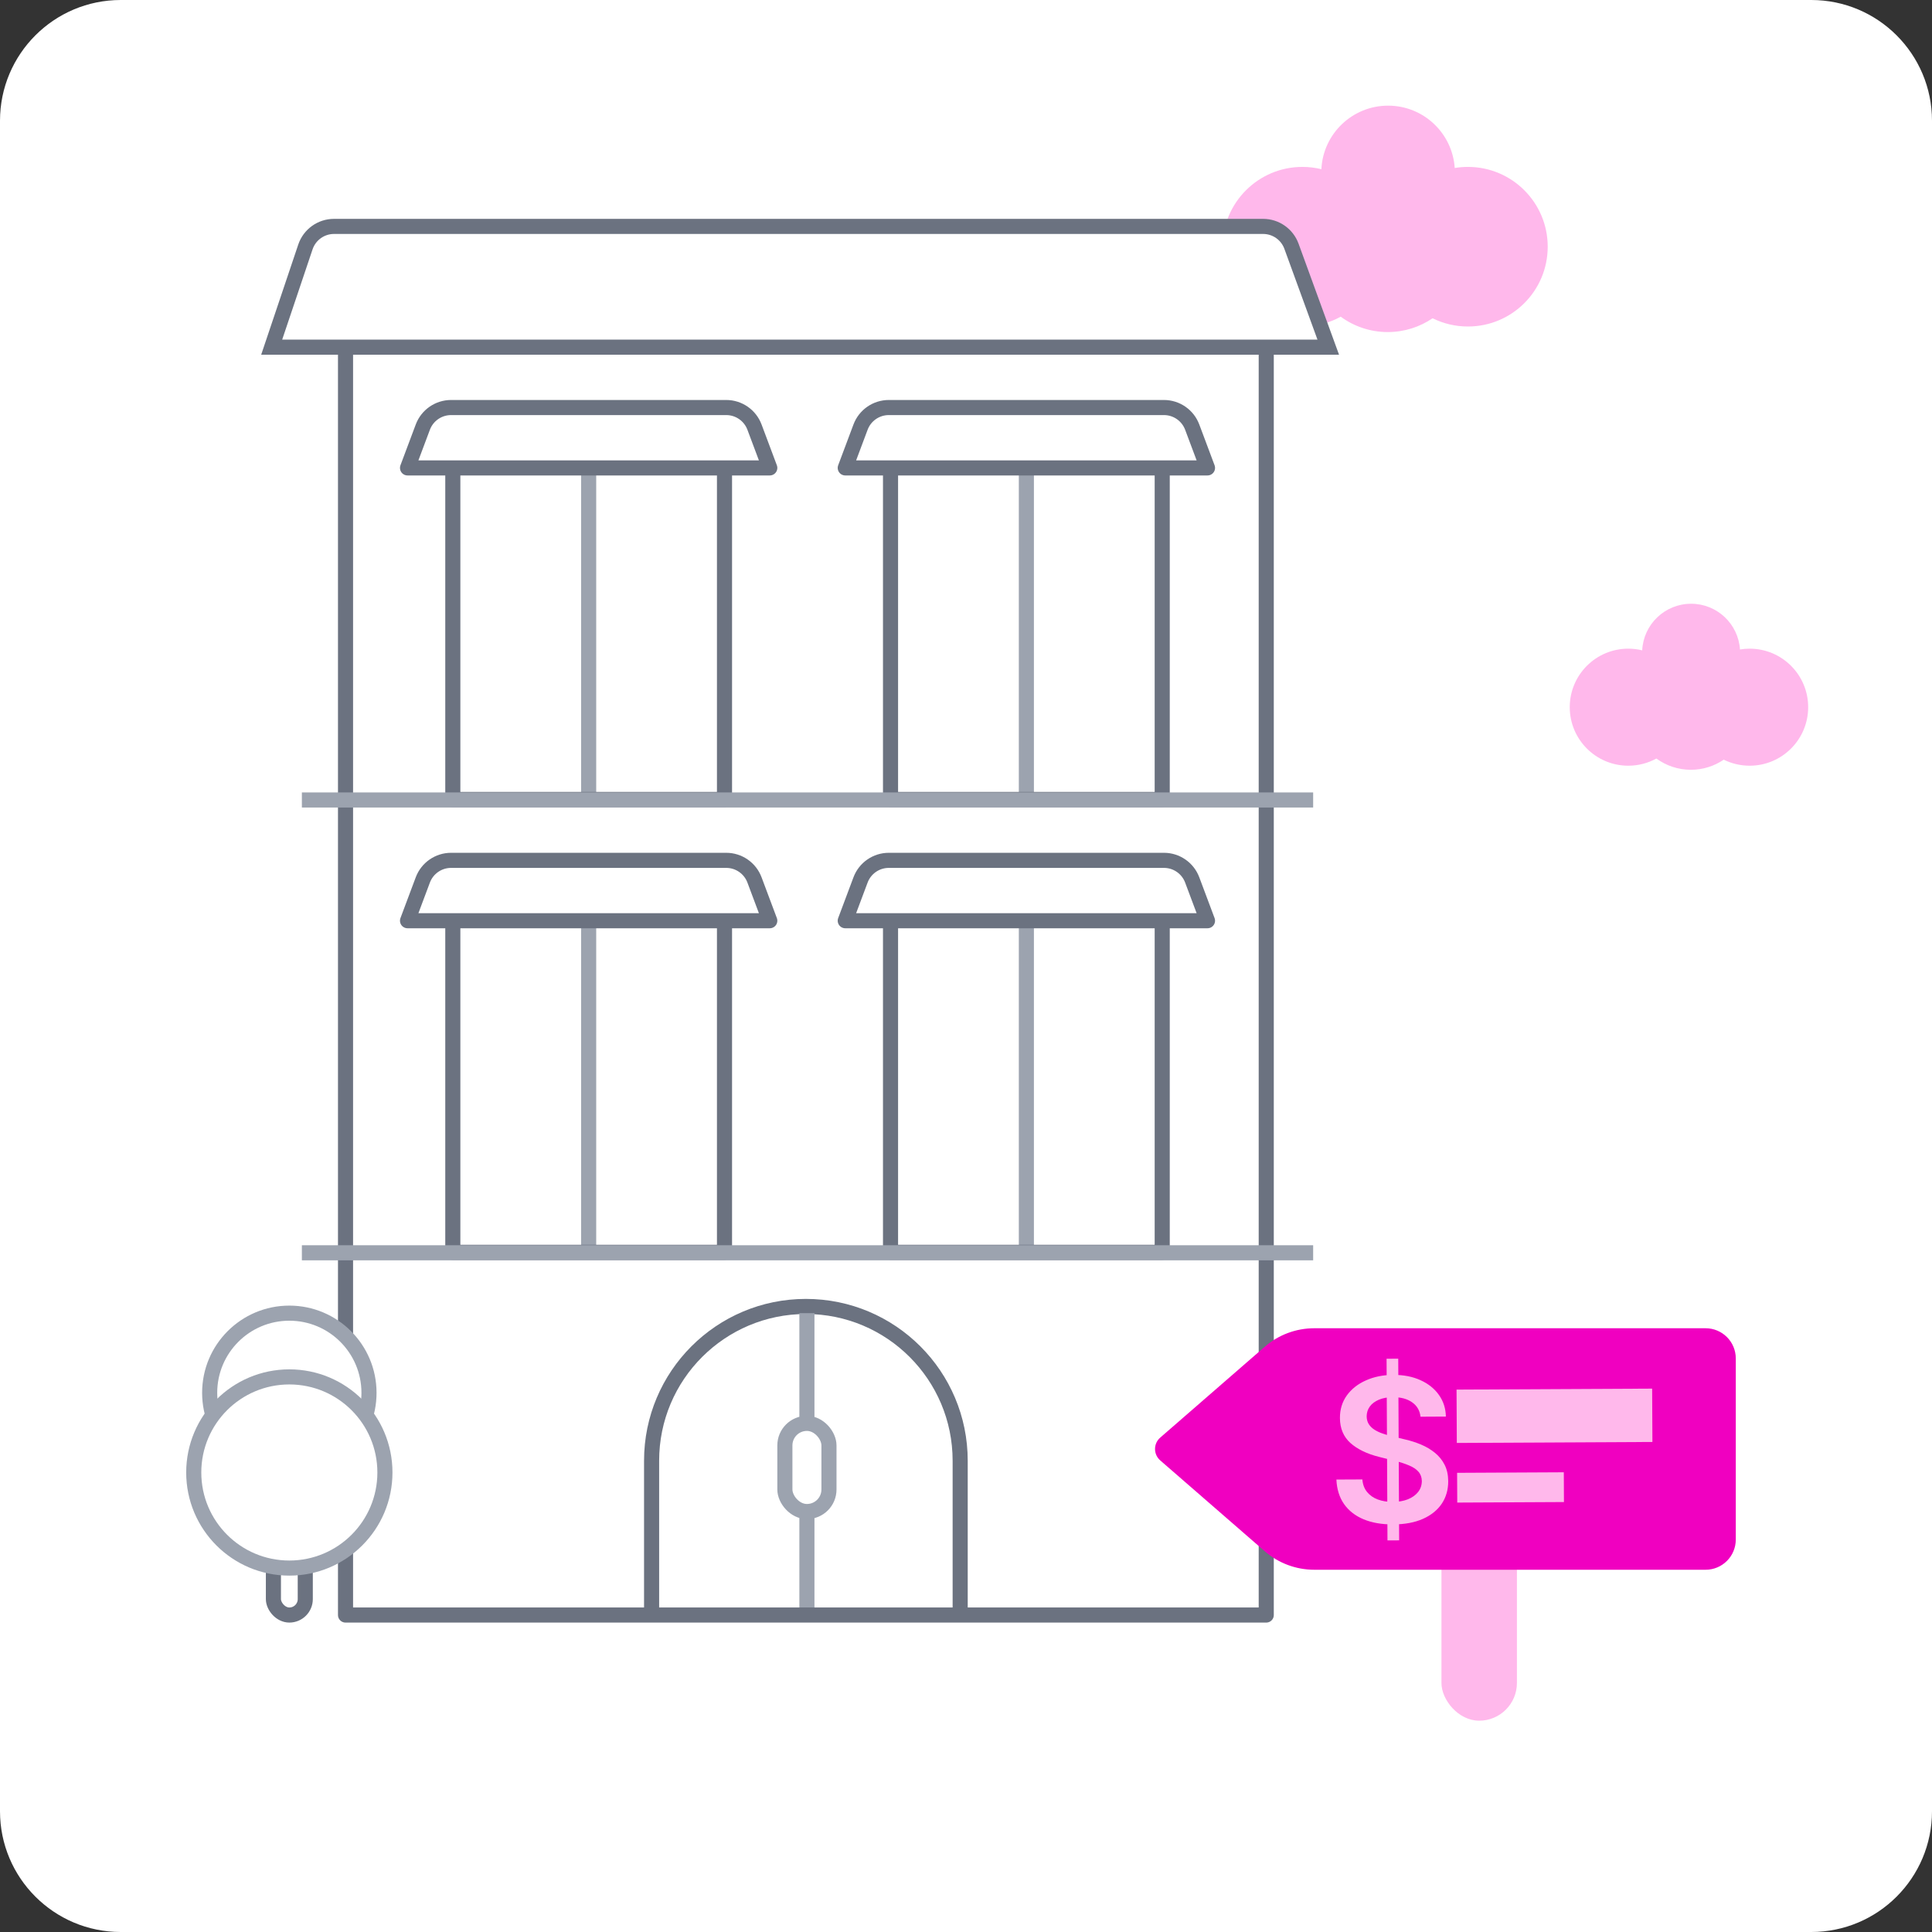 <svg width="128" height="128" viewBox="0 0 128 128" fill="none" xmlns="http://www.w3.org/2000/svg">
<rect x="0" y="0" width="128" height="128" fill="#333333" stroke="none"/>
<path d="M0 8C0 3.582 3.582 0 8 0H120C124.418 0 128 3.582 128 8V120C128 124.418 124.418 128 120 128H8C3.582 128 0 124.418 0 120V8Z" fill="white"/>
<path d="M63.614 107V96.778C63.614 91.132 59.038 86.556 53.392 86.556C47.747 86.556 43.17 91.132 43.17 96.778V107" stroke="#6B7280" stroke-linejoin="round"/>
<path d="M53.46 87V107.444" stroke="#9CA3AF" stroke-linejoin="round"/>
<rect x="52" y="94.302" width="2.921" height="5.841" rx="1.46" fill="white" stroke="#9CA3AF" stroke-linejoin="round"/>
<rect x="22.892" y="21" width="61" height="86" stroke="#6B7280" stroke-linejoin="round"/>
<path d="M68 28.143L68 53.143" stroke="#9CA3AF" stroke-linejoin="round"/>
<path d="M59 28.143H77V52.968H59V28.143Z" stroke="#6B7280" stroke-linejoin="round"/>
<path d="M57.013 28.298C57.306 27.517 58.052 27 58.886 27H77.114C77.948 27 78.694 27.517 78.987 28.298L80 31H56L57.013 28.298Z" fill="white" stroke="#6B7280" stroke-linejoin="round"/>
<path d="M39 28.143L39 53.143" stroke="#9CA3AF" stroke-linejoin="round"/>
<path d="M30 28.143H48V52.968H30V28.143Z" stroke="#6B7280" stroke-linejoin="round"/>
<path d="M28.013 28.298C28.306 27.517 29.052 27 29.886 27H48.114C48.948 27 49.694 27.517 49.987 28.298L51 31H27L28.013 28.298Z" fill="white" stroke="#6B7280" stroke-linejoin="round"/>
<path d="M68 58.143L68 83.143" stroke="#9CA3AF" stroke-linejoin="round"/>
<path d="M59 58.143H77V82.968H59V58.143Z" stroke="#6B7280" stroke-linejoin="round"/>
<path d="M57.013 58.298C57.306 57.517 58.052 57 58.886 57H77.114C77.948 57 78.694 57.517 78.987 58.298L80 61H56L57.013 58.298Z" fill="white" stroke="#6B7280" stroke-linejoin="round"/>
<path d="M39 58.143L39 83.143" stroke="#9CA3AF" stroke-linejoin="round"/>
<path d="M30 58.143H48V82.968H30V58.143Z" stroke="#6B7280" stroke-linejoin="round"/>
<path d="M28.013 58.298C28.306 57.517 29.052 57 29.886 57H48.114C48.948 57 49.694 57.517 49.987 58.298L51 61H27L28.013 58.298Z" fill="white" stroke="#6B7280" stroke-linejoin="round"/>
<path d="M91.966 7C94.31 7 96.227 8.824 96.379 11.13C96.663 11.083 96.955 11.058 97.253 11.058C100.173 11.058 102.54 13.425 102.54 16.345C102.54 19.265 100.173 21.632 97.253 21.632C96.413 21.632 95.619 21.435 94.913 21.086C94.066 21.662 93.044 22 91.942 22C90.777 22 89.7 21.621 88.826 20.982C88.073 21.396 87.207 21.632 86.287 21.632C83.367 21.632 81 19.265 81 16.345C81 13.425 83.367 11.058 86.287 11.058C86.721 11.058 87.142 11.111 87.545 11.209C87.658 8.865 89.594 7 91.966 7Z" fill="#FFB8EB"/>
<path d="M112.041 40C113.761 40 115.167 41.338 115.278 43.029C115.487 42.995 115.701 42.976 115.919 42.976C118.06 42.976 119.796 44.711 119.796 46.852C119.796 48.994 118.06 50.73 115.919 50.73C115.303 50.73 114.72 50.586 114.202 50.33C113.581 50.752 112.832 51 112.024 51C111.17 51 110.38 50.722 109.739 50.254C109.187 50.557 108.552 50.73 107.877 50.73C105.736 50.73 104 48.994 104 46.852C104 44.711 105.736 42.976 107.877 42.976C108.195 42.976 108.504 43.015 108.8 43.087C108.882 41.368 110.302 40 112.041 40Z" fill="#FFB8EB"/>
<rect x="95.5" y="101" width="5" height="13" rx="2.5" fill="#FFB8EB"/>
<path d="M83.791 89.227C84.701 88.436 85.866 88 87.072 88H113C114.105 88 115 88.895 115 90V102C115 103.105 114.105 104 113 104H87.072C85.866 104 84.701 103.564 83.791 102.773L76.868 96.755C76.41 96.356 76.409 95.644 76.868 95.245L83.791 89.227Z" fill="#F000C0"/>
<path d="M91.924 102.056L91.864 90.02L92.637 90.016L92.697 102.053L91.924 102.056ZM94.112 93.86C94.066 93.449 93.879 93.13 93.551 92.903C93.227 92.676 92.805 92.564 92.287 92.567C91.922 92.568 91.61 92.625 91.35 92.736C91.09 92.847 90.891 92.997 90.754 93.185C90.617 93.374 90.547 93.589 90.545 93.831C90.546 94.031 90.593 94.205 90.684 94.352C90.779 94.499 90.907 94.623 91.068 94.726C91.229 94.826 91.406 94.909 91.602 94.977C91.797 95.045 91.993 95.102 92.192 95.148L93.097 95.369C93.462 95.452 93.813 95.565 94.15 95.707C94.49 95.85 94.794 96.03 95.062 96.248C95.333 96.466 95.548 96.73 95.707 97.04C95.865 97.349 95.945 97.712 95.948 98.129C95.951 98.693 95.808 99.191 95.522 99.622C95.235 100.049 94.819 100.385 94.273 100.629C93.731 100.87 93.074 100.993 92.301 100.997C91.55 101 90.898 100.888 90.344 100.659C89.793 100.429 89.361 100.093 89.048 99.65C88.738 99.206 88.568 98.665 88.54 98.025L90.26 98.017C90.287 98.352 90.392 98.63 90.575 98.852C90.758 99.073 90.996 99.239 91.289 99.347C91.585 99.455 91.915 99.508 92.279 99.506C92.659 99.504 92.992 99.446 93.277 99.332C93.566 99.215 93.791 99.054 93.953 98.849C94.116 98.641 94.198 98.4 94.2 98.124C94.195 97.873 94.12 97.666 93.975 97.504C93.83 97.339 93.626 97.202 93.365 97.094C93.107 96.982 92.805 96.883 92.459 96.797L91.36 96.521C90.564 96.321 89.934 96.015 89.47 95.604C89.01 95.189 88.778 94.637 88.774 93.948C88.771 93.38 88.923 92.883 89.228 92.455C89.537 92.027 89.958 91.694 90.491 91.457C91.024 91.216 91.628 91.093 92.303 91.09C92.988 91.087 93.588 91.203 94.105 91.438C94.624 91.671 95.033 91.996 95.33 92.415C95.627 92.83 95.782 93.309 95.794 93.851L94.112 93.86Z" fill="#FFB8EB"/>
<rect x="96.5" y="92.065" width="12.959" height="3.534" transform="rotate(-0.287 96.5 92.065)" fill="#FFB8EB"/>
<rect x="96.537" y="97.578" width="7.069" height="1.972" transform="rotate(-0.287 96.537 97.578)" fill="#FFB8EB"/>
<rect x="18.114" y="97.5" width="2.111" height="9.5" rx="1.056" fill="white" stroke="#6B7280" stroke-linejoin="round"/>
<circle cx="19.169" cy="92.278" r="5.278" fill="white" stroke="#9CA3AF" stroke-linejoin="round"/>
<circle cx="19.169" cy="97.556" r="6.333" fill="white" stroke="#9CA3AF" stroke-linejoin="round"/>
<path d="M20 83H87" stroke="#9CA3AF" stroke-linejoin="round"/>
<path d="M20 53H87" stroke="#9CA3AF" stroke-linejoin="round"/>
<path d="M88 23L18 23L20.234 16.362C20.508 15.548 21.271 15 22.129 15L83.684 15C84.524 15 85.275 15.525 85.563 16.315L88 23Z" fill="white" stroke="#6B7280"/>
</svg>
